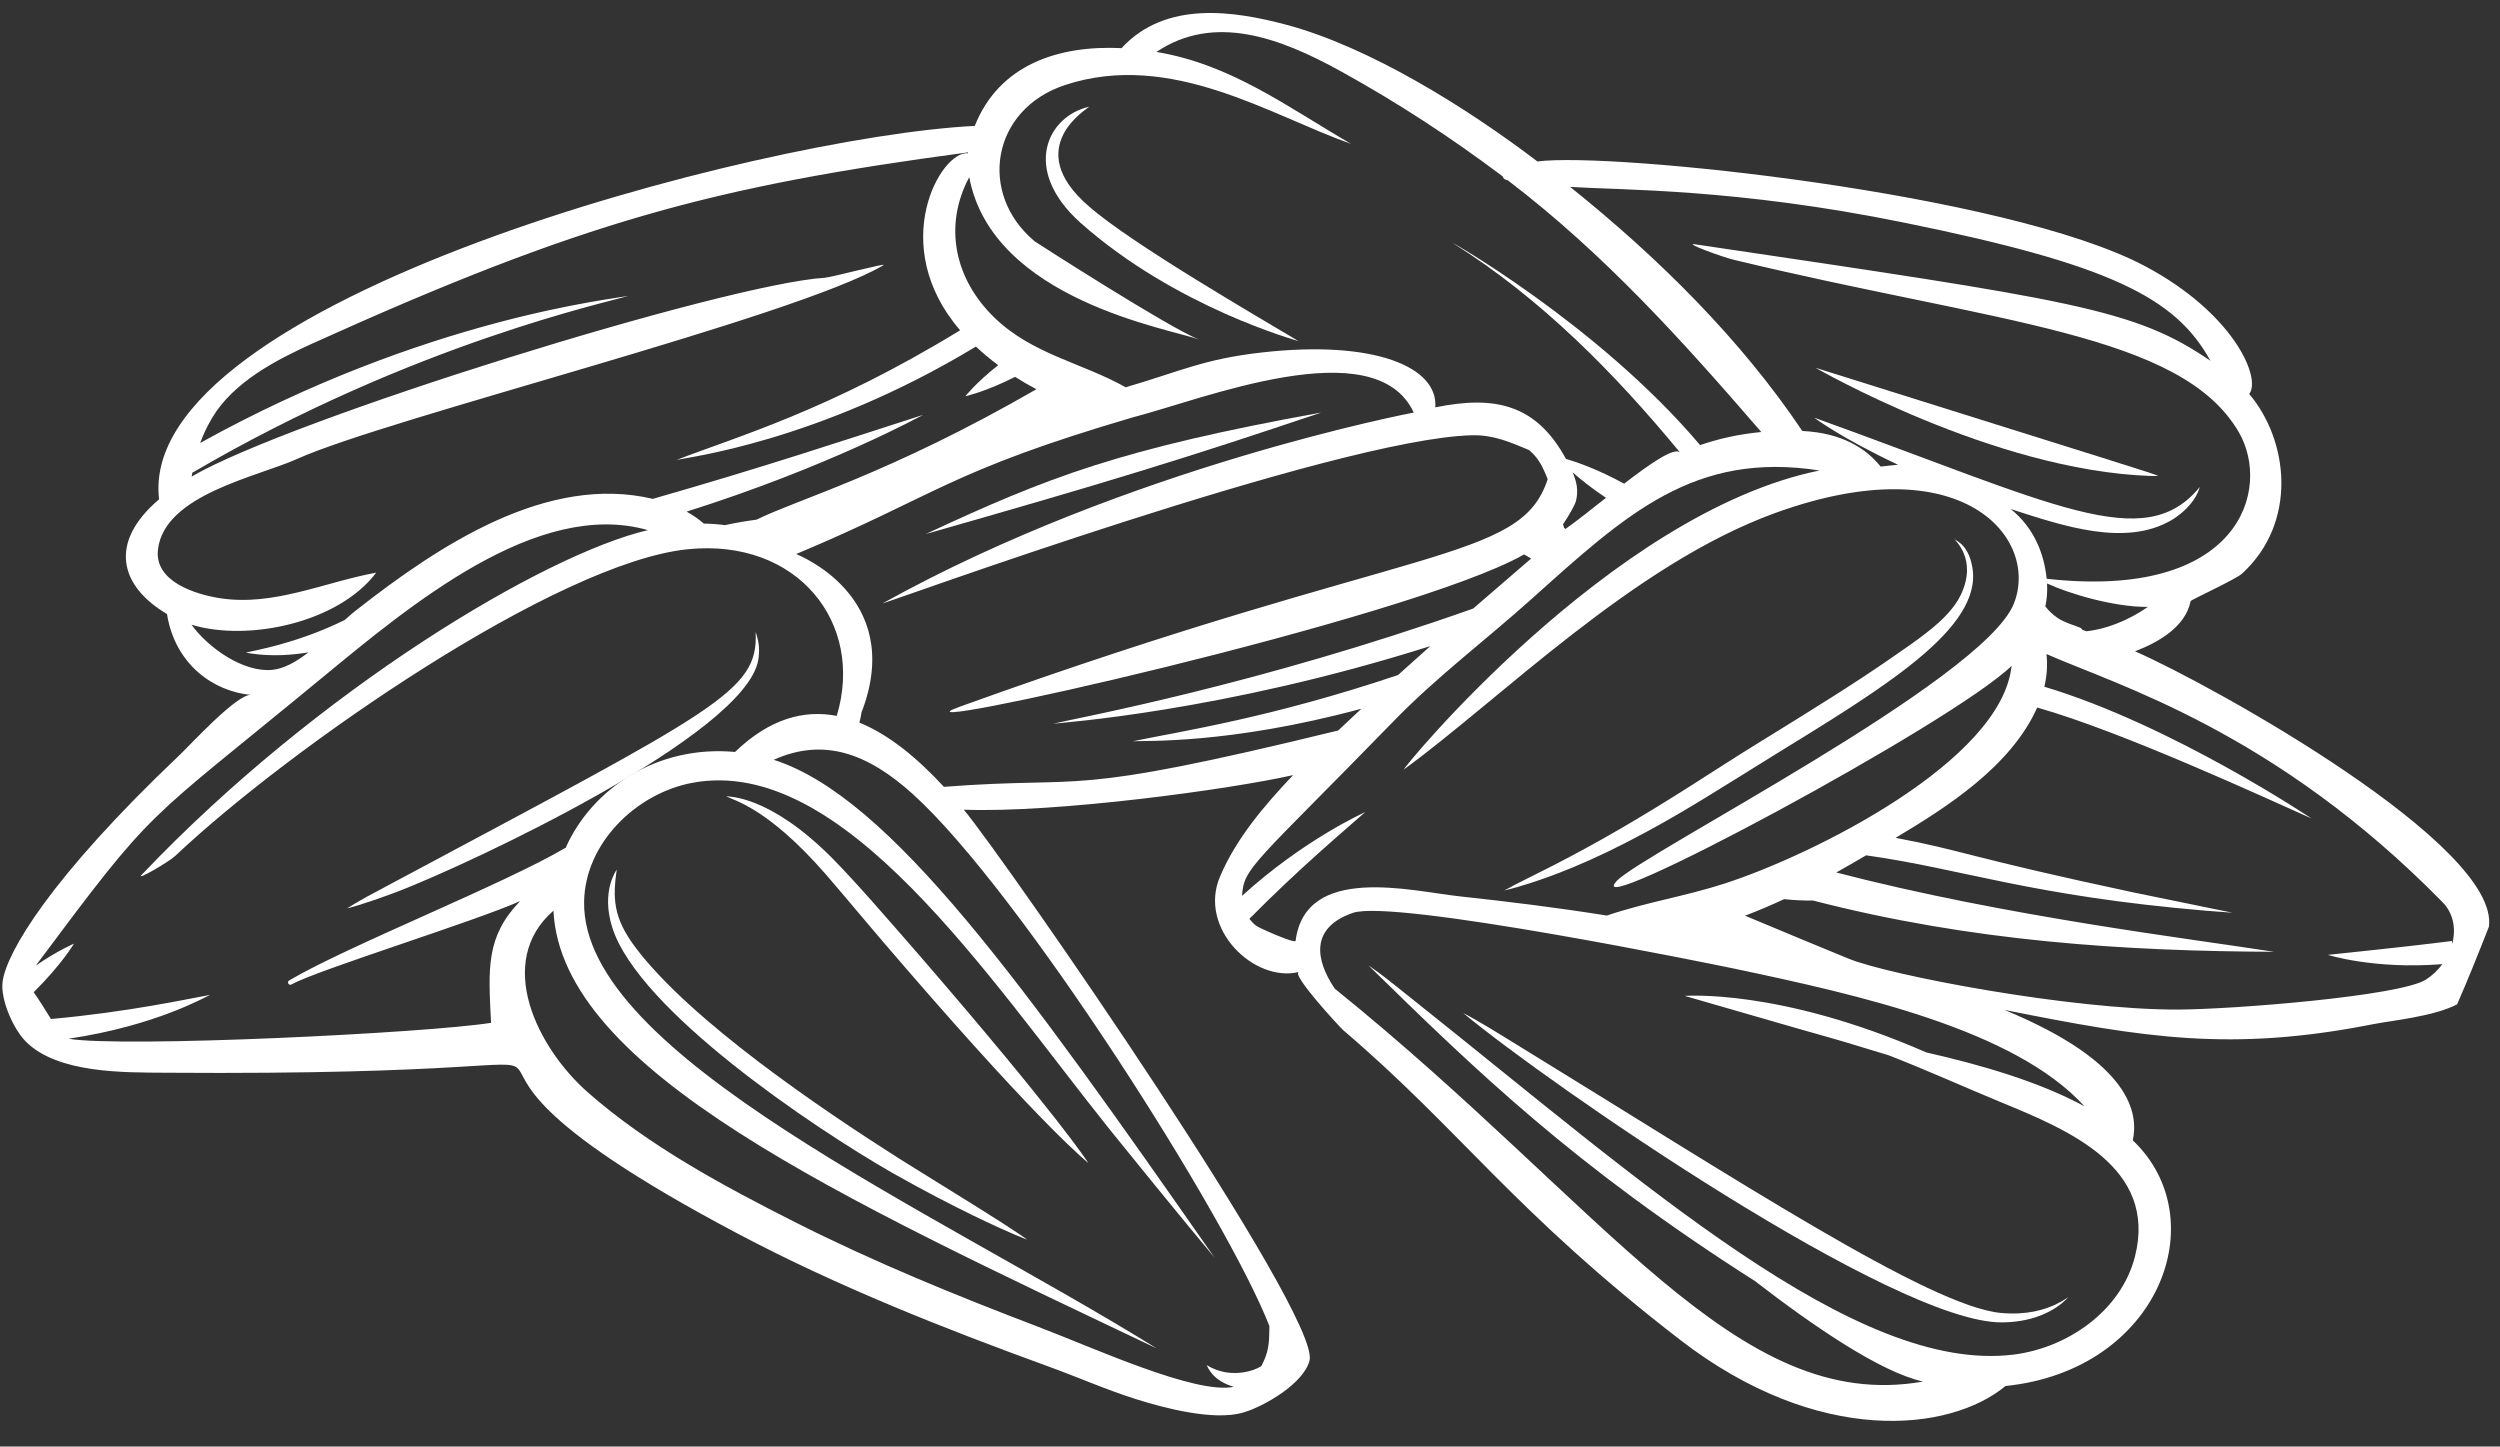 <?xml version="1.0" encoding="UTF-8" standalone="no"?><svg xmlns="http://www.w3.org/2000/svg" xmlns:xlink="http://www.w3.org/1999/xlink" fill="#000000" height="201.3" preserveAspectRatio="xMidYMid meet" version="1" viewBox="62.6 149.0 347.9 201.3" width="347.9" zoomAndPan="magnify"><rect x="62.6" y="149.0" width="347.9" height="201.3" fill="#333333" stroke="none"/><g fill="#ffffff" id="change1_1"><path d="M 230.488 338.953 C 230.488 338.953 230.508 338.961 230.52 338.969 C 230.508 338.949 230.496 338.941 230.488 338.953" fill="inherit"/><path d="M 403.852 280.34 L 403.805 279.949 C 400.52 280.367 396.324 280.855 386.539 281.879 C 386.656 281.895 392.941 283.926 402.48 283.168 C 401.863 284.008 401.086 284.754 400.18 285.328 C 396.562 287.617 373.395 289.469 365.648 289.492 C 350.836 289.539 325.492 284.727 319.824 282.398 C 316.176 280.891 311.309 278.902 305.438 276.426 C 307.285 275.742 309.09 274.953 310.875 274.125 C 312.223 274.27 313.574 274.332 314.93 274.324 C 337.012 280.031 358.266 281.355 379.047 281.453 C 367.504 279.641 341.695 276.543 318.137 270.414 C 319.527 269.637 320.914 268.836 322.289 268.027 C 335.605 269.887 345.117 273.668 369.645 275.742 C 372.02 275.918 373.254 276.012 373.254 276.012 C 373.254 276.012 368.41 275.02 359.477 273.188 C 336.609 268.309 335.465 267.285 326.391 265.594 C 333.48 261.363 342.438 255.664 346.098 247.461 C 357.988 250.828 377.891 260.062 384.27 262.895 C 384.141 262.82 364.805 249.871 347.09 244.566 C 347.441 243.082 347.562 241.562 347.387 240.016 C 357.246 244.375 379.152 250.742 402.496 274.539 C 404.051 276.121 404.391 278.281 403.852 280.34 Z M 352.668 302.949 C 346.258 299.477 338.188 297.168 330.672 295.457 C 310.18 286.496 297.148 287.609 297.035 287.586 C 326.652 296.176 312.492 291.934 325.422 295.852 C 330.773 297.93 336.062 300.332 341.203 302.449 C 350.445 306.254 362.855 311.434 359.703 323.852 C 357.777 331.426 350.297 336.586 342.785 337.508 C 320.84 340.207 291.316 313.66 259.648 288.441 C 257.074 286.391 255.461 285.086 254.441 284.344 C 253.43 283.594 253.055 283.367 253.055 283.367 C 267.938 297.918 281.578 311.203 306.809 327.266 C 314.941 333.543 324.262 339.93 330.207 341.258 C 304.184 345.84 286.305 317.227 248.34 286.574 C 245.656 282.598 244.879 278.102 250.867 276.035 C 256.594 274.066 301.613 283.305 303.969 283.801 C 321.281 287.457 342.996 292.297 352.668 302.949 Z M 242.895 279.93 C 242.828 280.367 237.766 278.121 237.379 277.809 C 237.008 277.508 236.715 277.191 236.461 276.863 C 243.523 269.734 249.414 264.82 252.586 262.008 C 252.473 262.074 244.031 265.836 235.449 273.664 C 235.641 269.703 237.227 269.191 256.672 249.219 C 262.578 243.152 269.465 237.984 275.773 232.32 C 288.918 220.523 298.379 211.762 315.809 214.473 C 286.711 220.379 257.18 256.652 257.98 256.066 C 271.496 246.191 289.918 227.57 309.559 220.418 C 335.852 210.844 346.449 224.016 342.84 233.02 C 338.547 243.73 290.945 267.875 287.562 271.617 C 282.152 277.594 334.375 249.621 342.527 241.664 C 341.176 254.875 314.965 267.973 302.477 271.992 C 297.129 273.715 291.508 274.602 286.207 276.41 C 279.371 275.312 272.508 274.469 265.621 273.723 C 258.977 273 244.27 269.191 242.895 279.93 Z M 193.957 258.496 C 190.324 254.566 186.363 251.25 182.188 249.559 C 182.328 249.07 182.43 248.566 182.504 248.059 C 182.562 247.934 182.617 247.809 182.66 247.688 C 188.43 231.879 173.512 226.184 173.398 226.098 C 193.082 217.855 194.539 214.637 220.215 207.086 C 229.754 204.656 253.965 194.809 259.336 206.41 C 259.219 206.441 219.688 213.918 185.461 232.945 C 184.531 233.461 248.52 210.023 267.445 209.57 C 270.477 209.5 272.781 210.551 275.367 211.621 C 275.648 211.863 275.926 212.113 276.164 212.387 C 277.039 213.391 277.516 214.512 277.973 215.68 C 274.199 227.371 259.504 224.488 196.164 247.344 C 183.652 251.859 258.875 235.176 274.691 226.156 C 274.949 226.309 275.422 226.582 275.676 226.723 C 272.715 229.277 270.102 231.527 267.605 233.688 C 237.398 244.383 212.68 248.867 209.152 249.715 C 209.957 249.582 232.664 248.086 261.645 238.91 C 260.18 240.207 258.691 241.539 257.148 242.938 C 239.371 248.914 226.996 250.75 220.234 252.156 C 221.652 252.027 233.465 252.645 252.055 247.625 C 251.016 248.59 249.945 249.59 248.816 250.656 C 210.121 260.102 214.629 256.906 193.957 258.496 Z M 239.25 333.539 C 239.223 334.789 239.258 335.988 238.895 337.254 C 238.699 337.926 238.426 338.535 238.117 339.129 C 236.707 339.938 234.941 340.227 233.289 339.988 C 232.379 339.848 231.68 339.562 231.203 339.344 C 230.816 339.133 230.59 339.008 230.52 338.969 C 230.66 339.18 231.227 341.086 234.297 341.996 C 228.949 343.07 214.996 336.652 206.953 333.59 C 195.535 329.238 184.207 324.613 173.293 319.102 C 163.309 314.059 152.855 308.445 144.414 301.023 C 137.406 294.871 131.395 282.891 139.617 275.73 C 140.707 297.938 179.336 315.598 223.574 336.648 C 192.281 317.246 143.574 295.777 143.883 274.508 C 144.004 266.301 151.172 259.395 158.938 257.938 C 179.902 253.996 200.012 284.895 216.988 306.129 C 226.395 317.785 231.605 323.996 231.605 323.996 C 205.098 286.043 186.504 259.902 170.266 254.734 C 177.289 251.582 183.398 253.879 189.645 259.52 C 204.43 272.867 233.355 318.355 239.25 333.539 Z M 130.934 291.336 C 121.996 292.766 79.777 294.824 72.117 293.551 C 84.398 291.73 91.324 287.645 91.84 287.449 C 88.555 288.035 80.516 289.824 69.691 290.805 C 68.918 289.551 68.133 288.293 67.293 287.074 C 71.203 283.195 72.895 280.32 72.895 280.32 C 72.895 280.32 70.789 281.188 67.59 283.359 C 84.488 260.707 82.137 264.16 107.273 243.441 C 119.637 233.254 137.367 218.367 152.758 222.773 C 138.41 226.133 106.891 244.879 82.293 270.762 C 81.465 271.637 86.102 268.941 86.977 268.117 C 103.043 252.953 140.16 227.293 158.289 225.434 C 173.605 223.863 182.945 235.734 179.039 248.621 C 174.48 247.746 169.715 249 164.887 253.641 C 154.133 252.656 145.035 258.648 141.324 266.965 C 132.828 271.996 110.828 280.699 102.832 285.445 C 102.477 285.656 102.793 286.199 103.152 286 C 106.773 283.977 128.715 277.215 134.977 274.398 C 130.195 279.367 130.555 283.754 130.934 291.336 Z M 89.246 235.934 C 97.172 238.34 109.727 235.641 114.957 228.688 C 107.707 230.027 100.691 233.391 93.266 232.254 C 89.832 231.727 84.074 229.949 84.578 225.5 C 85.441 217.836 98.414 215.355 103.922 212.875 C 116.641 207.141 173.254 193.164 185.543 185.906 C 186.262 185.484 178.301 187.59 177.402 187.648 C 163.457 188.535 102.934 207.324 89.27 215.316 C 89.293 215.141 89.328 214.965 89.359 214.789 C 120.156 196.75 147.594 190.988 150.082 190.16 C 148.441 190.586 122.02 193.133 90.453 210.645 C 90.887 209.469 91.434 208.297 92.145 207.113 C 95.105 202.172 100.965 199.117 106.047 196.816 C 143.609 179.836 161.898 174.926 197.316 170.203 C 197.312 170.246 197.309 170.289 197.305 170.332 C 193.539 169.895 185.98 183.09 196.211 194.961 C 177.93 206.148 165.035 209.793 156.762 213 C 157.789 212.707 176.359 210.586 198.41 197.227 C 199.375 198.137 200.41 199 201.508 199.816 C 198.398 202.277 196.938 204.137 196.938 204.137 C 196.938 204.137 199.699 203.555 203.863 201.445 C 204.828 202.059 205.816 202.637 206.828 203.164 C 186.359 214.969 173.543 218.5 167.879 221.316 C 166.398 221.512 164.922 221.766 163.48 222.078 C 162.512 221.949 161.531 221.875 160.551 221.863 C 159.809 221.227 159.004 220.676 158.152 220.199 C 178.039 213.918 190.855 206.824 191.062 206.734 C 179.883 210.332 169.043 213.957 153.445 218.422 C 138.793 214.949 123.848 224.758 112.133 233.945 C 111.641 234.332 111.117 234.785 110.578 235.277 C 103.777 238.621 97.809 239.547 96.801 239.82 C 97.004 239.828 100.367 240.656 105.52 239.781 C 103.844 241.082 102.117 242.078 100.43 242.223 C 96.406 242.566 91.59 239.16 89.246 235.934 Z M 280.457 222.605 C 280.391 222.562 280.332 222.512 280.266 222.469 C 280.219 222.312 280.18 222.148 280.125 222.016 C 280.117 222 280.105 221.988 280.102 221.969 C 280.973 220.711 281.797 219.188 281.906 218.742 C 282.285 217.246 282.004 216.031 281.445 214.73 C 282.562 215.715 284.105 216.953 286.09 218.277 C 283.969 219.949 281.949 221.559 280.457 222.605 Z M 229.477 196.254 C 225.539 194.781 206.707 182.684 206.594 182.59 C 198.672 175.996 200.523 164.199 210.859 160.816 C 225.594 155.988 239.473 165.105 250.609 169.02 C 241.719 163.859 233.926 157.961 223.531 156.227 C 231.578 150.828 240.73 154.246 249.211 158.93 C 257.215 163.352 264.547 168.164 271.688 173.523 C 271.824 173.914 272.074 174.027 272.418 174.086 C 285.91 184.379 296.746 196.441 307.699 209.117 C 304.418 209.441 301.711 210.074 299.184 210.941 C 284.91 194.035 263.414 181.965 264.844 182.867 C 277.141 190.629 287.242 200.867 296.426 212.008 C 295.691 211.117 292.293 213.473 288.613 216.309 C 284.992 214.332 282.102 213.32 280.52 212.859 C 276.398 205.32 270.754 203.973 262.336 205.688 C 262.766 200.062 253.836 196.293 238.258 198.043 C 230.141 198.957 227.051 200.605 219.254 202.895 C 213.207 199.496 206.277 198.312 201.012 193.227 C 195.379 187.793 193.895 180.359 197.48 173.652 C 200.68 190.762 225.48 194.758 229.477 196.254 Z M 327.578 179.98 C 356.125 185.789 365.363 190.359 370.203 199.211 C 359.625 191.941 351.016 190.789 298.484 182.996 C 296.801 182.746 302.121 184.727 303.867 185.148 C 340.391 193.98 366.16 195.328 374.16 209.156 C 378.738 217.066 374.344 232.562 347.414 229.539 C 347.059 226.012 345.633 222.426 342.41 219.836 C 349.902 222.266 358.355 225.086 364.734 221.414 C 367.008 220.059 368.242 218.281 368.625 217.066 C 368.691 216.867 368.723 216.773 368.723 216.773 C 360.977 226.227 348.559 219.172 315.051 207.117 C 315.156 207.184 318.793 209.941 326.734 213.676 C 326.047 213.727 325.355 213.82 324.684 213.887 C 324.559 213.895 324.434 213.91 324.305 213.922 C 322.27 211.395 318.941 209.246 313.406 208.973 C 304.879 196.25 293.352 184.824 281.102 175.012 C 288.414 175.477 304.195 175.219 327.578 179.98 Z M 352.965 236.848 C 352.766 236.773 352.57 236.715 352.375 236.645 C 352.32 236.523 352.234 236.414 352.078 236.352 C 351.027 235.922 349.953 235.664 348.988 235.027 C 348.312 234.582 347.734 234.023 347.23 233.398 C 347.445 232.387 347.531 231.305 347.469 230.191 C 350.359 231.555 356.691 233.492 361.484 233.457 C 360.398 234.242 357.031 236.383 352.965 236.848 Z M 359.711 239.633 C 362.992 238.375 366.73 236.234 367.449 232.645 C 367.484 232.484 373.766 229.602 374.621 228.812 C 382.355 221.691 381.105 210.34 375.602 203.824 C 377.332 201.59 373.367 192.52 361.039 186.004 C 341.84 175.852 286.801 170.125 276.551 171.469 C 266.586 163.898 253.105 155.508 241.578 152.438 C 234.344 150.512 224.797 149.027 218.676 155.699 C 209.91 155.277 201.648 157.973 198.25 166.52 C 168.367 168.012 81.457 190.926 84.738 218.484 C 77.594 224.566 79.332 230.605 85.836 234.445 C 86.973 241.531 92.387 245.242 97.535 245.703 C 95.605 245.531 89.113 252.621 87.633 254.031 C 69.496 271.238 63.535 281.555 62.969 285.559 C 62.613 288.043 64.441 292.176 66.184 293.934 C 70.602 298.395 79.836 298.238 85.695 298.281 C 170.953 298.902 104.359 288.5 165.371 320.73 C 179.223 328.047 193.844 333.828 208.543 339.176 C 212.609 340.652 216.57 342.406 220.703 343.711 C 224.711 344.973 231.438 346.73 235.508 345.598 C 238.449 344.777 244.043 341.52 244.836 338.332 C 246.414 331.988 202.742 268.961 196.727 261.676 C 209.586 262.156 233.855 258.836 242.551 256.863 C 238.562 261.074 234.625 265.672 232.367 271.008 C 229.305 278.246 237.152 285.781 243.355 284.262 C 242.199 284.543 249.094 291.996 249.543 292.379 C 265.898 306.316 273.258 317.602 296.457 335.492 C 315.633 350.281 333.91 348.312 341.691 341.875 C 363.066 339.688 370.941 318.637 359.398 307.691 C 360.188 304.043 359.328 296.887 341.547 289.543 C 360.973 293.422 373.133 295.418 392.816 291.531 C 395.363 291.027 401.324 290.457 404.531 288.762 C 406.098 285.199 407.527 281.598 408.957 277.961 C 410.488 266.68 370.926 244.574 359.711 239.633" fill="inherit"/><path d="M 187.672 310.195 C 176.863 303.316 158.789 291.109 151.062 280.887 C 147.871 276.664 147.879 273.953 148.422 270.004 C 148.387 270.117 146.199 273 147.809 278.09 C 151.48 289.594 175.742 305.883 186.707 312.18 C 191.453 314.867 195.156 316.746 197.953 318.113 C 203.555 320.832 205.547 321.504 205.547 321.504 C 205.547 321.504 203.832 320.242 198.508 316.93 C 195.844 315.277 192.305 313.074 187.672 310.195" fill="inherit"/><path d="M 178.402 268.41 C 169.547 259.527 163.93 259.914 163.668 259.793 C 164.535 260.387 169.258 261.184 177.543 270.699 C 180.523 274.145 184.148 278.559 188.695 283.785 C 208.078 306.211 214.051 310.836 214.051 310.836 C 214.051 310.836 209.957 304.395 190.477 281.871 C 185.578 276.258 181.742 271.801 178.402 268.41" fill="inherit"/><path d="M 266.223 289.98 C 278.371 300.043 326.258 333.129 341.168 333.023 C 345.055 333 347.469 331.785 348.762 330.93 C 349.414 330.484 349.828 330.121 350.078 329.871 C 350.32 329.621 350.434 329.512 350.434 329.512 C 350.434 329.512 350.301 329.598 350.004 329.789 C 349.711 329.98 349.234 330.258 348.539 330.59 C 347.152 331.211 344.738 332.039 341.113 331.715 C 331.203 330.855 304.289 313.145 273.531 294.289 C 267.656 290.629 266.348 290.055 266.223 289.98" fill="inherit"/><path d="M 291.742 264.75 C 297.316 261.734 301.664 258.934 309.219 254.25 C 324.543 244.805 338.621 236.445 337.062 227.895 C 336.441 224.367 334.344 224.145 334.543 223.961 C 334.43 224.031 337.922 226.727 335.434 231.844 C 333.758 235.277 329.367 238.059 325.801 240.555 C 321.09 243.84 315.055 247.598 307.566 252.215 C 303.82 254.52 300.504 256.691 297.539 258.57 C 291.07 262.664 285.242 266.113 278.617 269.5 C 267.109 275.293 276.656 270.48 271.934 272.914 C 271.934 272.914 272.48 272.793 273.789 272.434 C 278.516 271.043 284.082 268.898 291.742 264.75" fill="inherit"/><path d="M 243.309 196.473 C 238.129 193.367 219.996 182.898 214.113 177.699 C 204.574 169.48 214.133 164.004 214.184 163.848 C 208.383 165.137 204.684 172.555 212.938 179.984 C 226.262 191.824 243.195 196.418 243.309 196.473" fill="inherit"/><path d="M 168.117 240.875 C 168.332 239.43 168.238 238.512 167.871 237.305 C 167.789 237.059 167.754 236.949 167.754 236.949 C 168.137 245.262 162.598 247.605 116.406 272.312 C 114.215 273.465 112.844 274.227 112.023 274.715 C 111.207 275.199 110.941 275.406 110.941 275.406 C 110.941 275.406 112.777 274.992 117.738 273.148 C 127.887 269.277 166.223 251.328 168.117 240.875" fill="inherit"/><path d="M 246.465 206.406 C 218.383 211.5 208.449 215.391 191.43 223.312 C 216.34 216.211 227.434 212.832 246.465 206.406" fill="inherit"/><path d="M 361.785 215.23 C 362.602 215.258 362.93 215.234 362.93 215.234 C 362.453 214.945 360.07 214.254 315.234 200.18 C 315.348 200.219 339.934 214.461 361.785 215.23" fill="inherit"/></g></svg>